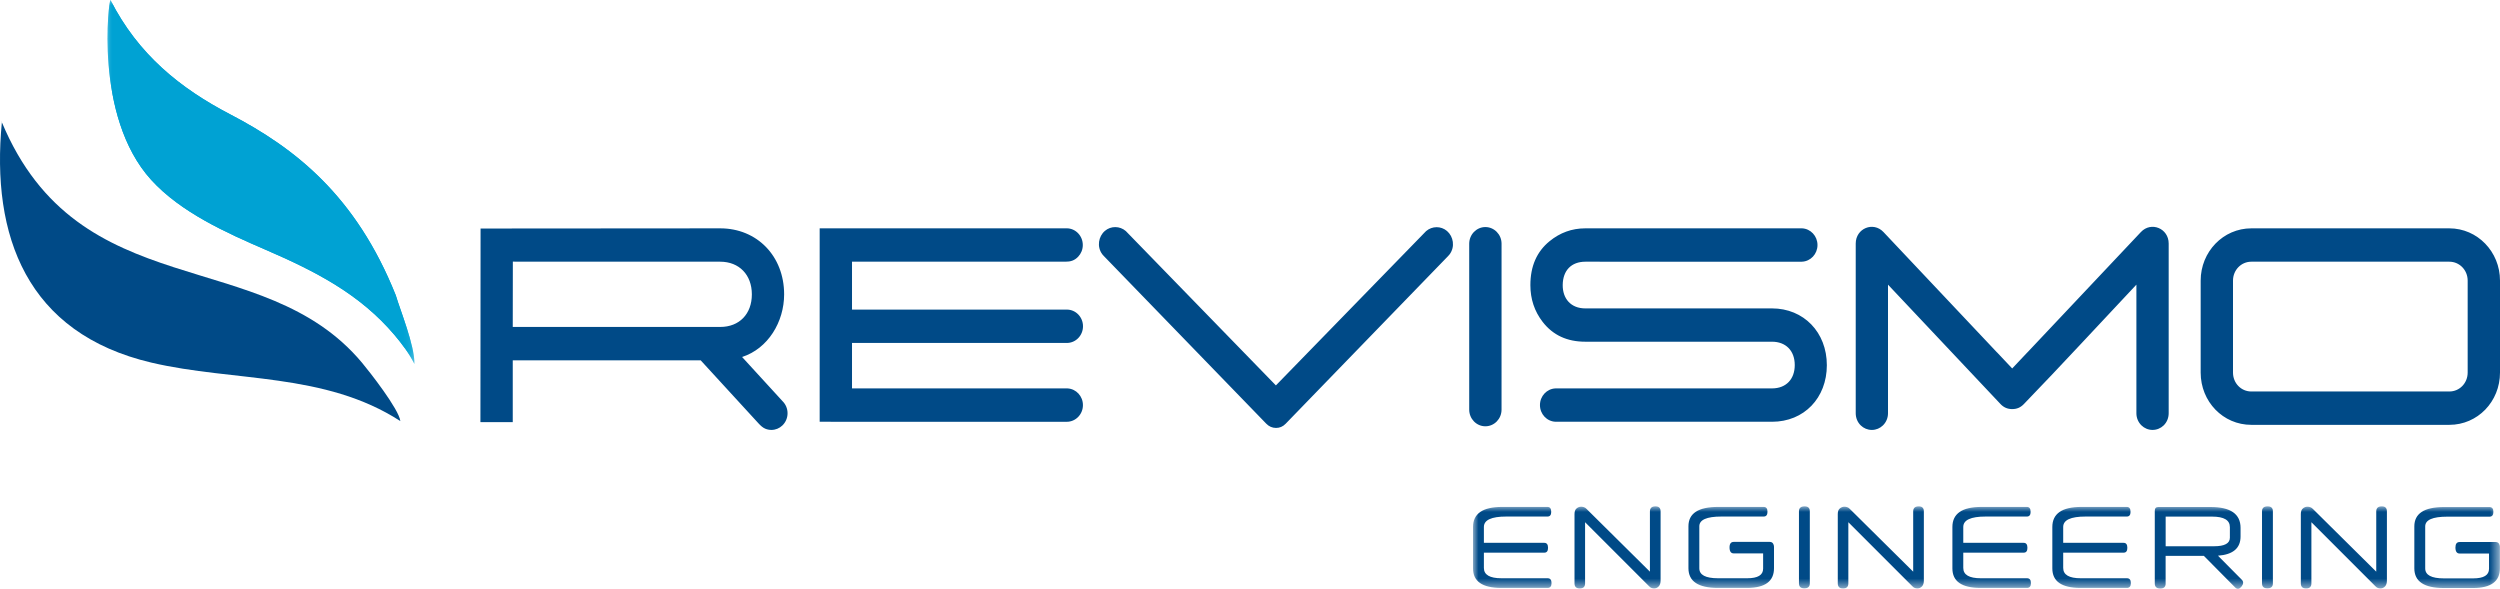 <?xml version="1.0" encoding="UTF-8"?>
<svg width="225px" height="53px" viewBox="0 0 225 53" version="1.1" xmlns="http://www.w3.org/2000/svg" xmlns:xlink="http://www.w3.org/1999/xlink">
    <title>66E1689E-B779-46F8-909D-A609753BDFDE</title>
    <defs>
        <polygon id="path-1" points="0 0 92.42 0 92.42 7.429 0 7.429"></polygon>
        <polygon id="path-3" points="0 0 27.627 0 27.627 32.771 0 32.771"></polygon>
        <polygon id="path-5" points="0 0 27.627 0 27.627 32.771 0 32.771"></polygon>
    </defs>
    <g id="Page-1" stroke="none" stroke-width="1" fill="none" fill-rule="evenodd">
        <g id="FINAL" transform="translate(-158, -4671)">
            <g id="Group-14" transform="translate(158, 4671)">
                <g id="Group-3" transform="translate(132.571, 45.571)">
                    <mask id="mask-2" fill="white">
                        <use xlink:href="#path-1"></use>
                    </mask>
                    <g id="Clip-2"></g>
                    <path d="M69.079,2.717 C69.079,3.767 68.401,4.342 67.047,4.442 L69.187,6.601 C69.362,6.777 69.352,6.986 69.158,7.227 C68.967,7.463 68.785,7.492 68.61,7.316 L65.778,4.458 L64.221,4.458 L64.226,4.46 L62.338,4.46 L62.335,4.46 L62.335,7.012 C62.31,7.269 62.153,7.397 61.862,7.397 C61.527,7.397 61.359,7.244 61.359,6.938 L61.359,0.413 C61.359,0.177 61.465,0.059 61.676,0.059 L66.375,0.059 C68.177,0.059 69.079,0.684 69.079,1.935 L69.079,2.717 Z M68.118,1.873 C68.118,1.24 67.587,0.924 66.524,0.924 L62.338,0.924 L62.338,3.592 L66.692,3.592 C67.643,3.592 68.118,3.335 68.118,2.821 L68.118,1.873 Z M0.979,3.284 L6.416,3.284 C6.64,3.284 6.752,3.433 6.752,3.732 C6.752,4.024 6.639,4.169 6.416,4.169 L0.979,4.169 L0.979,5.542 C0.979,6.162 1.507,6.473 2.564,6.473 L6.713,6.473 C6.949,6.473 7.067,6.617 7.067,6.906 C7.067,7.194 6.949,7.339 6.713,7.339 L2.527,7.339 C0.843,7.339 0,6.755 0,5.587 L0,1.856 C0,1.258 0.218,0.808 0.653,0.505 C1.088,0.204 1.743,0.052 2.62,0.052 L6.703,0.052 C6.927,0.052 7.039,0.202 7.039,0.5 C7.039,0.778 6.927,0.918 6.703,0.918 L2.993,0.918 C1.651,0.918 0.979,1.23 0.979,1.856 L0.979,3.284 Z M16.882,6.671 C16.882,6.915 16.823,7.095 16.705,7.213 C16.587,7.332 16.45,7.39 16.295,7.39 C16.22,7.39 16.143,7.375 16.062,7.344 C15.981,7.313 15.907,7.259 15.838,7.182 L10.086,1.428 L10.086,6.932 C10.086,7.238 9.928,7.39 9.611,7.39 C9.294,7.39 9.135,7.238 9.135,6.932 L9.135,0.688 C9.135,0.458 9.197,0.292 9.321,0.188 C9.446,0.083 9.583,0.031 9.732,0.031 C9.819,0.031 9.906,0.047 9.992,0.078 C10.08,0.109 10.157,0.163 10.226,0.239 L15.922,5.879 L15.922,0.458 C15.922,0.153 16.09,-4.51782944e-13 16.426,-4.51782944e-13 C16.73,-4.51782944e-13 16.882,0.153 16.882,0.458 L16.882,6.671 Z M27.089,5.567 C27.089,6.747 26.284,7.339 24.675,7.339 L22.027,7.339 C20.268,7.339 19.389,6.747 19.389,5.567 L19.389,1.793 C19.389,0.632 20.278,0.052 22.055,0.052 L26.158,0.052 C26.388,0.052 26.503,0.198 26.503,0.49 C26.503,0.775 26.387,0.918 26.158,0.918 L22.353,0.918 C21.03,0.918 20.368,1.21 20.368,1.795 L20.368,5.575 C20.368,6.174 20.93,6.473 22.055,6.473 L24.675,6.473 C25.632,6.473 26.11,6.185 26.11,5.608 L26.11,4.235 L23.466,4.235 C23.214,4.235 23.087,4.054 23.087,3.693 C23.087,3.364 23.214,3.199 23.466,3.199 L26.709,3.199 C26.886,3.199 27.001,3.285 27.054,3.455 C27.078,3.512 27.089,3.58 27.089,3.659 L27.089,5.567 Z M30.313,6.932 C30.313,7.231 30.149,7.38 29.819,7.38 C29.496,7.38 29.335,7.231 29.335,6.932 L29.335,0.448 C29.335,0.149 29.505,-4.51782944e-13 29.848,-4.51782944e-13 C30.158,-4.51782944e-13 30.313,0.149 30.313,0.448 L30.313,6.932 Z M40.576,6.671 C40.576,6.915 40.517,7.095 40.399,7.213 C40.281,7.332 40.145,7.39 39.989,7.39 C39.914,7.39 39.837,7.375 39.756,7.344 C39.675,7.313 39.601,7.259 39.532,7.182 L33.78,1.428 L33.78,6.932 C33.78,7.238 33.622,7.39 33.305,7.39 C32.988,7.39 32.829,7.238 32.829,6.932 L32.829,0.688 C32.829,0.458 32.891,0.292 33.015,0.188 C33.14,0.083 33.277,0.031 33.426,0.031 C33.513,0.031 33.6,0.047 33.687,0.078 C33.774,0.109 33.852,0.163 33.92,0.239 L39.616,5.879 L39.616,0.458 C39.616,0.153 39.784,-4.51782944e-13 40.12,-4.51782944e-13 C40.424,-4.51782944e-13 40.576,0.153 40.576,0.458 L40.576,6.671 Z M71.989,6.932 C71.989,7.231 71.824,7.38 71.494,7.38 C71.171,7.38 71.01,7.231 71.01,6.932 L71.01,0.448 C71.01,0.149 71.181,-4.51782944e-13 71.522,-4.51782944e-13 C71.833,-4.51782944e-13 71.989,0.149 71.989,0.448 L71.989,6.932 Z M82.251,6.671 C82.251,6.915 82.193,7.095 82.075,7.213 C81.956,7.332 81.82,7.39 81.665,7.39 C81.589,7.39 81.512,7.375 81.431,7.344 C81.35,7.313 81.276,7.259 81.207,7.182 L75.455,1.428 L75.455,6.932 C75.455,7.238 75.296,7.39 74.979,7.39 C74.662,7.39 74.504,7.238 74.504,6.932 L74.504,0.688 C74.504,0.458 74.566,0.292 74.691,0.188 C74.815,0.083 74.952,0.031 75.101,0.031 C75.188,0.031 75.275,0.047 75.362,0.078 C75.449,0.109 75.526,0.163 75.595,0.239 L81.291,5.879 L81.291,0.458 C81.291,0.153 81.459,-4.51782944e-13 81.794,-4.51782944e-13 C82.1,-4.51782944e-13 82.251,0.153 82.251,0.458 L82.251,6.671 Z M44.124,3.284 L49.561,3.284 C49.786,3.284 49.897,3.433 49.897,3.732 C49.897,4.024 49.785,4.169 49.561,4.169 L44.124,4.169 L44.124,5.542 C44.124,6.162 44.653,6.473 45.71,6.473 L49.858,6.473 C50.094,6.473 50.212,6.617 50.212,6.906 C50.212,7.194 50.094,7.339 49.858,7.339 L45.672,7.339 C43.988,7.339 43.145,6.755 43.145,5.587 L43.145,1.856 C43.145,1.258 43.363,0.808 43.798,0.505 C44.233,0.204 44.889,0.052 45.766,0.052 L49.849,0.052 C50.073,0.052 50.184,0.202 50.184,0.5 C50.184,0.778 50.072,0.918 49.849,0.918 L46.138,0.918 C44.796,0.918 44.124,1.23 44.124,1.856 L44.124,3.284 Z M53.117,3.284 L58.555,3.284 C58.779,3.284 58.89,3.433 58.89,3.732 C58.89,4.024 58.778,4.169 58.555,4.169 L53.117,4.169 L53.117,5.542 C53.117,6.162 53.646,6.473 54.703,6.473 L58.852,6.473 C59.087,6.473 59.206,6.617 59.206,6.906 C59.206,7.194 59.087,7.339 58.852,7.339 L54.665,7.339 C52.981,7.339 52.139,6.755 52.139,5.587 L52.139,1.856 C52.139,1.258 52.357,0.808 52.791,0.505 C53.226,0.204 53.882,0.052 54.758,0.052 L58.842,0.052 C59.065,0.052 59.177,0.202 59.177,0.5 C59.177,0.778 59.065,0.918 58.842,0.918 L55.131,0.918 C53.789,0.918 53.117,1.23 53.117,1.856 L53.117,3.284 Z M92.42,5.578 C92.42,6.759 91.615,7.35 90.006,7.35 L87.357,7.35 C85.599,7.35 84.719,6.759 84.719,5.578 L84.719,1.804 C84.719,0.644 85.608,0.064 87.386,0.064 L91.488,0.064 C91.718,0.064 91.834,0.21 91.834,0.501 C91.834,0.786 91.718,0.929 91.488,0.929 L87.684,0.929 C86.361,0.929 85.698,1.221 85.698,1.806 L85.698,5.586 C85.698,6.186 86.261,6.485 87.386,6.485 L90.006,6.485 C90.963,6.485 91.441,6.196 91.441,5.62 L91.441,4.247 L88.797,4.247 C88.545,4.247 88.418,4.066 88.418,3.704 C88.418,3.375 88.544,3.211 88.797,3.211 L92.04,3.211 C92.217,3.211 92.332,3.296 92.385,3.466 C92.408,3.524 92.42,3.591 92.42,3.67 L92.42,5.578 Z" id="Fill-1" fill="#004A87" mask="url(#mask-2)"></path>
                </g>
                <g id="Group-6" transform="translate(9.675, -0)">
                    <mask id="mask-4" fill="white">
                        <use xlink:href="#path-3"></use>
                    </mask>
                    <g id="Clip-5"></g>
                    <path d="M27.627,32.771 C27.629,31.008 26.358,27.975 25.946,26.581 C22.36,17.603 16.874,13.329 11.046,10.293 C6.571,7.963 2.761,4.917 0.268,0.003 C0.15,-0.23 -1.283,10.447 3.93,16.187 C6.595,19.122 10.745,20.972 14.218,22.473 C18.749,24.43 22.729,26.48 25.845,30.167 C26.516,30.962 27.174,31.838 27.627,32.771" id="Fill-4" fill="#00A2D3" mask="url(#mask-4)"></path>
                </g>
                <path d="M36.032,37.899 C35.904,36.824 33.254,33.449 32.579,32.641 C23.593,21.907 7.115,27.664 0.16,10.984 C0.001,10.601 0.306,11.394 0.168,11.001 C-0.818,21.222 2.393,30.003 13.645,32.64 C21.027,34.371 29.229,33.488 36.032,37.899" id="Fill-7" fill="#004A87"></path>
                <path d="M225,25.255 C225,22.651 222.965,20.551 220.441,20.551 L202.618,20.551 C200.094,20.551 198.06,22.651 198.06,25.255 L198.06,33.532 C198.06,36.153 200.078,38.236 202.618,38.236 L220.441,38.236 C222.981,38.236 225,36.153 225,33.532 L225,25.255 Z M222.09,33.532 C222.09,34.482 221.361,35.234 220.441,35.234 L202.618,35.234 C201.698,35.234 200.97,34.482 200.97,33.532 L200.97,25.255 C200.97,24.309 201.702,23.553 202.618,23.553 L220.441,23.553 C221.358,23.553 222.09,24.31 222.09,25.255 L222.09,33.532 Z M192.276,25.618 C188.908,29.192 185.552,32.849 182.142,36.372 C181.845,36.679 181.515,36.818 181.095,36.818 C180.692,36.818 180.339,36.676 180.051,36.37 L169.92,25.618 L169.92,37.199 C169.92,37.627 169.744,38.014 169.464,38.286 C169.204,38.539 168.853,38.694 168.467,38.694 C168.083,38.694 167.733,38.543 167.474,38.293 C167.173,38.004 167.015,37.609 167.015,37.186 L167.015,21.917 C167.015,20.556 168.591,19.907 169.511,20.882 L179.73,31.717 L179.73,31.711 L181.098,33.161 L182.466,31.712 L182.466,31.717 L192.684,20.881 C193.605,19.906 195.181,20.556 195.181,21.916 L195.181,37.186 C195.181,37.608 195.023,38.003 194.723,38.293 C194.463,38.542 194.113,38.693 193.728,38.693 C193.343,38.693 192.992,38.539 192.732,38.286 C192.452,38.014 192.276,37.627 192.276,37.199 L192.276,25.618 Z M133.683,20.435 C132.884,20.435 132.229,21.107 132.229,21.936 L132.229,36.865 C132.229,37.694 132.88,38.366 133.683,38.366 C134.486,38.366 135.139,37.696 135.139,36.869 C135.14,31.915 135.14,26.885 135.14,21.929 C135.14,21.104 134.479,20.435 133.683,20.435 L133.683,20.435 Z M46.148,29.425 L46.156,23.547 C52.377,23.547 58.593,23.553 64.819,23.553 C66.523,23.553 67.667,24.728 67.667,26.492 C67.667,28.258 66.542,29.425 64.819,29.425 L46.148,29.425 Z M63.061,32.428 L68.286,38.126 C68.458,38.307 68.637,38.48 68.866,38.579 C69.038,38.653 69.227,38.693 69.424,38.693 C69.807,38.693 70.156,38.541 70.415,38.291 C70.701,38.017 70.88,37.626 70.88,37.192 C70.88,36.784 70.722,36.4 70.438,36.116 L66.788,32.129 C69.128,31.372 70.572,28.969 70.572,26.492 C70.572,23.043 68.13,20.551 64.819,20.551 C57.63,20.551 50.435,20.567 43.251,20.567 C43.251,26.049 43.238,32.489 43.238,37.971 L43.239,37.994 L46.149,37.994 L46.148,37.973 L46.148,32.428 L63.061,32.428 Z M96.098,34.959 C96.859,35.006 97.464,35.659 97.464,36.459 C97.464,37.288 96.813,37.961 96.01,37.961 C96.002,37.961 95.994,37.961 95.986,37.961 L73.77,37.959 L73.77,20.55 C81.182,20.547 88.593,20.547 96.004,20.549 C96.804,20.549 97.452,21.225 97.452,22.052 C97.452,22.46 97.294,22.83 97.037,23.101 C96.707,23.449 96.348,23.555 95.887,23.553 L76.681,23.553 L76.681,27.864 L96.016,27.863 C96.819,27.863 97.47,28.535 97.47,29.364 C97.47,30.193 96.819,30.866 96.016,30.866 L96.007,30.865 L76.681,30.865 L76.681,34.956 L95.999,34.957 C96.031,34.958 96.065,34.957 96.098,34.959 L96.098,34.959 Z M128.351,20.799 L128.347,20.802 L128.34,20.81 C123.818,25.461 119.351,30.035 114.831,34.687 C110.326,30.05 105.837,25.437 101.33,20.802 L101.323,20.794 L101.319,20.791 C100.783,20.328 99.977,20.318 99.438,20.783 C98.866,21.276 98.694,22.201 99.207,22.888 C99.248,22.941 99.292,22.989 99.339,23.037 C104.214,28.07 109.089,33.101 113.965,38.133 C114.202,38.378 114.5,38.514 114.84,38.514 C115.167,38.514 115.457,38.397 115.705,38.141 L130.331,23.045 C130.378,22.997 130.422,22.95 130.462,22.895 C130.976,22.209 130.804,21.284 130.232,20.791 C129.693,20.326 128.887,20.336 128.351,20.799 L128.351,20.799 Z M162.118,23.554 C162.137,23.554 162.156,23.554 162.175,23.553 C162.953,23.522 163.574,22.862 163.574,22.052 C163.574,21.242 162.953,20.581 162.176,20.55 C162.156,20.549 162.138,20.549 162.118,20.549 L162.117,20.549 L151.168,20.55 C148.301,20.551 145.421,20.551 142.671,20.551 C141.473,20.551 140.401,20.942 139.461,21.709 C138.309,22.647 137.734,23.964 137.734,25.66 C137.734,26.914 138.102,28.018 138.84,28.972 C139.761,30.161 141.037,30.754 142.671,30.754 L159.48,30.754 C160.703,30.754 161.528,31.541 161.528,32.857 C161.528,34.113 160.76,34.956 159.48,34.956 L140.081,34.956 C140.05,34.956 140.021,34.956 139.991,34.957 C139.215,34.988 138.596,35.649 138.596,36.457 C138.596,37.265 139.214,37.925 139.989,37.957 C140.02,37.958 140.048,37.959 140.08,37.959 L159.48,37.959 C162.368,37.959 164.416,35.816 164.416,32.865 C164.416,29.902 162.329,27.756 159.48,27.756 L142.671,27.756 C141.38,27.756 140.63,26.875 140.644,25.644 C140.66,24.326 141.432,23.553 142.686,23.553 L162.118,23.554 Z" id="Fill-9" fill="#004A87"></path>
                <g id="Group-13" transform="translate(9.675, -0)">
                    <mask id="mask-6" fill="white">
                        <use xlink:href="#path-5"></use>
                    </mask>
                    <g id="Clip-12"></g>
                    <path d="M27.627,32.771 C27.629,31.008 26.358,27.975 25.946,26.581 C22.36,17.603 16.874,13.329 11.046,10.293 C6.571,7.963 2.761,4.917 0.268,0.003 C0.15,-0.23 -1.283,10.447 3.93,16.187 C6.595,19.122 10.745,20.972 14.218,22.473 C18.749,24.43 22.729,26.48 25.845,30.167 C26.516,30.962 27.174,31.838 27.627,32.771" id="Fill-11" fill="#00A2D3" mask="url(#mask-6)"></path>
                </g>
            </g>
        </g>
    </g>
</svg>